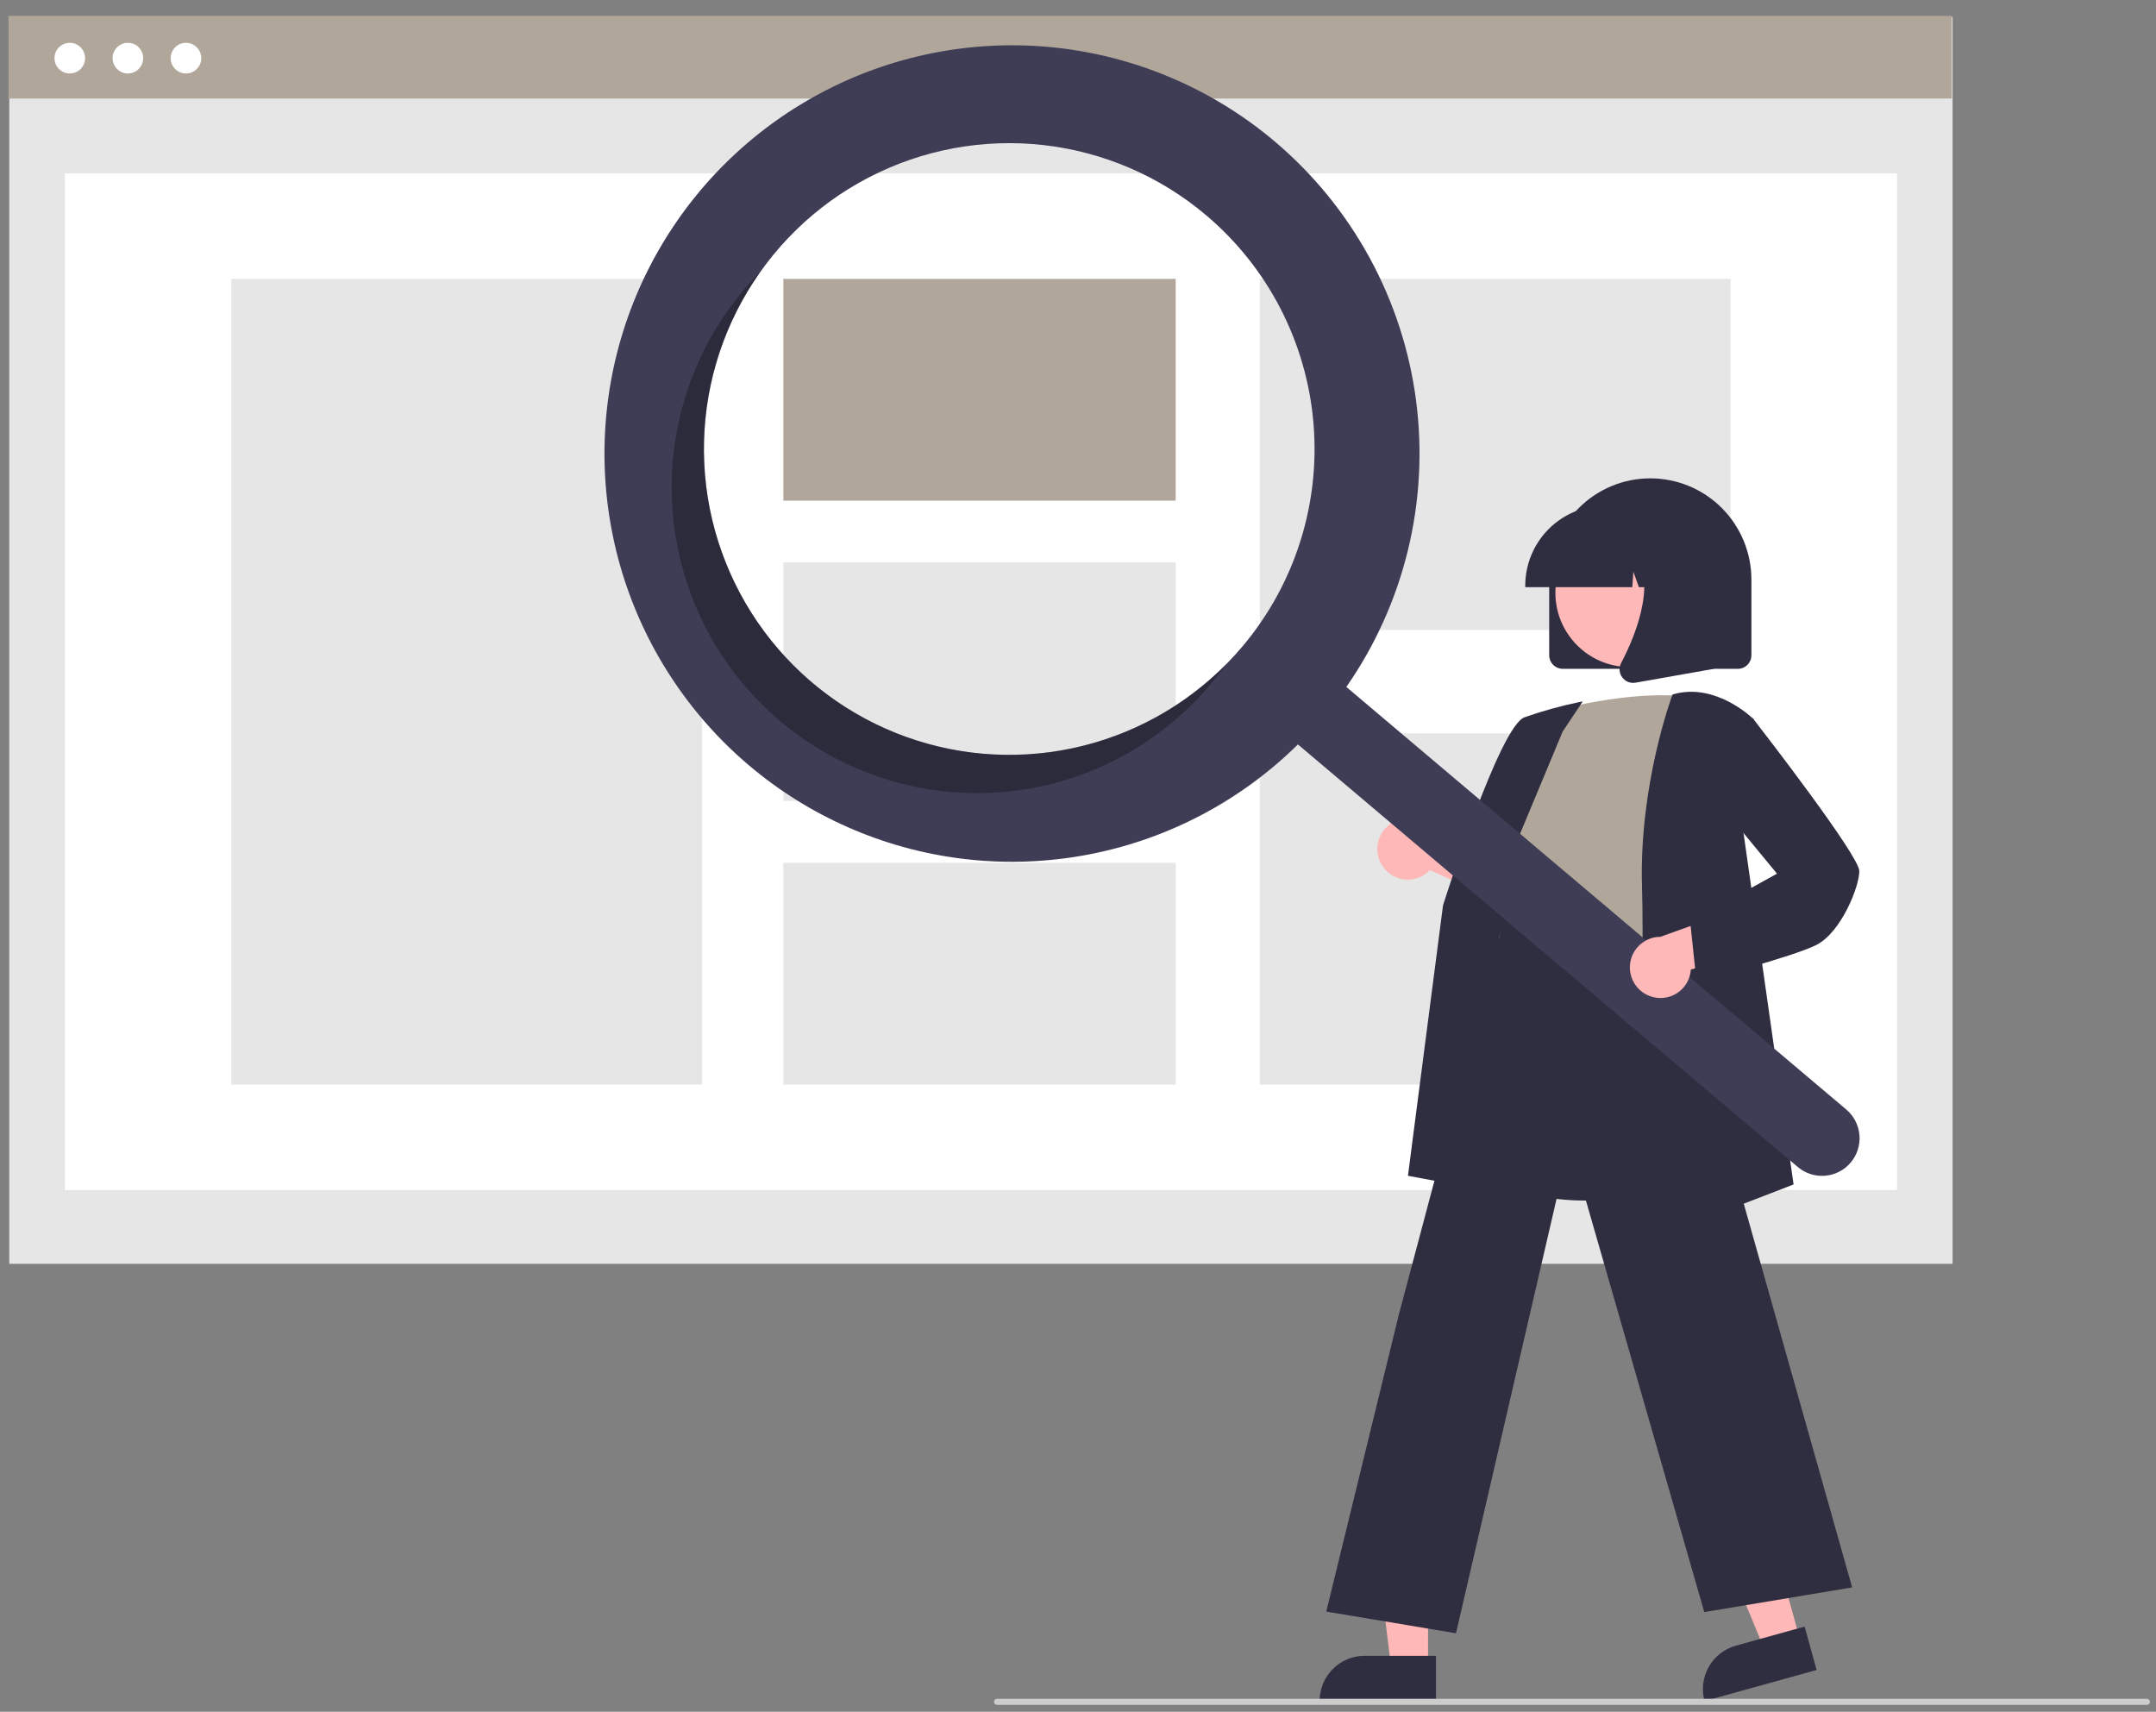 <svg width="131" height="104" viewBox="0 0 131 104" fill="none" xmlns="http://www.w3.org/2000/svg">
<rect x="0" y="0" width="131" height="104" fill="#808080" stroke="none"/>
<g clip-path="url(#clip0_585_3145)">
<path d="M118.641 1.032H0.564V76.783H118.641V1.032Z" fill="#E6E6E6"/>
<path d="M115.266 10.533H3.942V72.302H115.266V10.533Z" fill="white"/>
<path d="M118.592 0.964H0.516V5.989H118.592V0.964Z" fill="#B0A79A"/>
<path d="M4.241 4.463C4.754 4.463 5.17 4.046 5.17 3.532C5.17 3.018 4.754 2.601 4.241 2.601C3.727 2.601 3.311 3.018 3.311 3.532C3.311 4.046 3.727 4.463 4.241 4.463Z" fill="white"/>
<path d="M7.771 4.463C8.284 4.463 8.7 4.046 8.7 3.532C8.7 3.018 8.284 2.601 7.771 2.601C7.257 2.601 6.841 3.018 6.841 3.532C6.841 4.046 7.257 4.463 7.771 4.463Z" fill="white"/>
<path d="M11.299 4.463C11.812 4.463 12.229 4.046 12.229 3.532C12.229 3.018 11.812 2.601 11.299 2.601C10.786 2.601 10.37 3.018 10.37 3.532C10.37 4.046 10.786 4.463 11.299 4.463Z" fill="white"/>
<path d="M42.66 16.943H14.055V65.894H42.66V16.943Z" fill="#E6E6E6"/>
<path d="M71.435 16.943H47.597V30.418H71.435V16.943Z" fill="#B0A79A"/>
<path d="M71.435 34.169H47.597V48.666H71.435V34.169Z" fill="#E6E6E6"/>
<path d="M71.435 52.42H47.597V65.895H71.435V52.42Z" fill="#E6E6E6"/>
<path d="M105.15 16.943H76.545V38.276H105.15V16.943Z" fill="#E6E6E6"/>
<path d="M105.15 44.559H76.545V65.891H105.15V44.559Z" fill="#E6E6E6"/>
<path d="M94.13 39.809V35.216C94.13 33.584 94.778 32.019 95.93 30.864C97.082 29.71 98.644 29.062 100.274 29.062C101.903 29.062 103.466 29.71 104.618 30.864C105.77 32.019 106.417 33.584 106.417 35.216V39.809C106.417 40.028 106.33 40.238 106.175 40.393C106.021 40.548 105.811 40.635 105.592 40.635H94.956C94.737 40.635 94.527 40.548 94.372 40.393C94.218 40.238 94.131 40.028 94.13 39.809Z" fill="#2F2E41"/>
<path d="M109.359 99.575L107.192 100.175L103.848 92.089L107.046 91.203L109.359 99.575Z" fill="#FFB8B8"/>
<path d="M105.471 99.984L109.65 98.825L110.378 101.461L103.568 103.349C103.472 103.003 103.446 102.641 103.49 102.285C103.534 101.928 103.647 101.584 103.824 101.272C104 100.959 104.237 100.685 104.52 100.464C104.802 100.243 105.125 100.08 105.471 99.984Z" fill="#2F2E41"/>
<path d="M86.768 101.244H84.519L83.45 92.557H86.768L86.768 101.244Z" fill="#FFB8B8"/>
<path d="M82.913 100.6H87.249V103.335H80.183C80.183 102.976 80.254 102.62 80.391 102.288C80.528 101.957 80.729 101.655 80.983 101.401C81.236 101.147 81.537 100.946 81.868 100.808C82.2 100.671 82.555 100.6 82.913 100.6Z" fill="#2F2E41"/>
<path d="M84.055 52.697C84.216 52.914 84.422 53.093 84.659 53.221C84.896 53.35 85.159 53.425 85.428 53.441C85.697 53.457 85.966 53.414 86.217 53.314C86.467 53.215 86.693 53.062 86.878 52.865L92.855 55.558L92.311 52.19L86.719 50.15C86.369 49.86 85.925 49.709 85.472 49.725C85.018 49.742 84.586 49.924 84.258 50.238C83.93 50.552 83.728 50.976 83.69 51.429C83.653 51.882 83.783 52.333 84.055 52.697Z" fill="#FFB8B8"/>
<path d="M96.474 72.945C94.596 72.945 92.652 72.665 91.018 71.832C90.15 71.398 89.382 70.79 88.76 70.045C88.138 69.3 87.676 68.435 87.403 67.503C86.552 64.802 87.626 62.15 88.664 59.584C89.307 57.995 89.915 56.493 90.072 55.013L90.127 54.488C90.373 52.127 90.585 50.089 91.759 49.325C92.367 48.928 93.186 48.906 94.26 49.255L104.355 52.54L103.984 71.735L103.922 71.756C103.87 71.774 100.311 72.945 96.474 72.945Z" fill="#2F2E41"/>
<path d="M94.085 43.282C94.085 43.282 99.037 41.812 102.888 42.363C102.888 42.363 100.687 54.488 101.421 58.529C102.154 62.571 88.675 60.091 91.426 56.233L92.343 51.64C92.343 51.64 90.509 49.803 92.16 47.599L94.085 43.282Z" fill="#B0A79A"/>
<path d="M91.65 72.582L85.548 71.435L87.678 55.011C87.822 54.553 91.122 44.147 92.621 43.583C93.709 43.2 94.822 42.89 95.953 42.656L96.17 42.613L94.946 44.451L90.074 56.145L91.65 72.582Z" fill="#2F2E41"/>
<path d="M88.468 99.23L80.584 97.914L85.008 79.815L91.593 55.063L91.657 55.503C91.663 55.536 92.278 58.769 101.405 57.334L101.485 57.322L101.507 57.4L112.538 96.444L103.554 97.944L95.36 69.458L88.468 99.23Z" fill="#2F2E41"/>
<path d="M99.397 75.656L99.402 75.517C99.408 75.363 99.95 60.018 99.769 53.846C99.587 47.654 101.589 42.291 101.609 42.238L101.625 42.195L101.669 42.182C104.259 41.441 106.505 43.653 106.528 43.675L106.559 43.707L105.822 49.801L108.979 71.963L99.397 75.656Z" fill="#2F2E41"/>
<path d="M99.011 40.526C101.499 40.526 103.516 38.506 103.516 36.014C103.516 33.522 101.499 31.502 99.011 31.502C96.524 31.502 94.507 33.522 94.507 36.014C94.507 38.506 96.524 40.526 99.011 40.526Z" fill="#FFB8B8"/>
<path d="M92.675 35.581C92.676 34.29 93.189 33.053 94.1 32.14C95.011 31.228 96.246 30.714 97.535 30.713H98.452C99.74 30.714 100.975 31.228 101.886 32.14C102.797 33.053 103.31 34.29 103.311 35.581V35.673H101.374L100.713 33.819L100.58 35.673H99.579L99.246 34.737L99.179 35.673H92.675V35.581Z" fill="#2F2E41"/>
<path d="M98.566 41.149C98.475 41.025 98.42 40.879 98.409 40.726C98.398 40.573 98.43 40.42 98.501 40.284C99.473 38.433 100.833 35.012 99.028 32.902L98.898 32.751H104.14V40.635L99.378 41.477C99.33 41.485 99.281 41.49 99.232 41.49C99.102 41.49 98.974 41.459 98.858 41.4C98.742 41.34 98.642 41.254 98.566 41.149Z" fill="#2F2E41"/>
<path d="M77.458 8.598C73.79 5.498 69.301 3.532 64.537 2.94C59.774 2.348 54.941 3.156 50.628 5.266C46.314 7.375 42.706 10.695 40.241 14.821C37.777 18.947 36.563 23.702 36.747 28.506C36.931 33.311 38.506 37.959 41.279 41.883C44.051 45.808 47.903 48.841 52.366 50.613C56.828 52.385 61.708 52.819 66.412 51.863C71.116 50.907 75.442 48.603 78.862 45.229L109.235 70.901C109.697 71.293 110.295 71.484 110.898 71.433C111.501 71.383 112.06 71.094 112.45 70.631C112.841 70.168 113.032 69.569 112.982 68.965C112.931 68.361 112.643 67.802 112.181 67.41L112.178 67.407L81.805 41.736C85.334 36.663 86.844 30.453 86.04 24.324C85.236 18.194 82.175 12.586 77.458 8.598ZM75.501 39.264C73.134 42.072 69.99 44.115 66.465 45.134C62.939 46.153 59.191 46.102 55.695 44.987C52.199 43.872 49.111 41.744 46.823 38.871C44.534 35.998 43.147 32.511 42.837 28.848C42.528 25.186 43.309 21.514 45.083 18.297C46.856 15.079 49.542 12.461 52.802 10.773C56.061 9.085 59.746 8.403 63.393 8.813C67.039 9.223 70.482 10.707 73.286 13.077C75.148 14.651 76.682 16.576 77.801 18.744C78.92 20.912 79.602 23.279 79.807 25.711C80.013 28.142 79.738 30.591 78.999 32.916C78.26 35.242 77.072 37.398 75.501 39.264Z" fill="#3F3D56"/>
<path opacity="0.3" d="M49.36 41.479C45.801 38.471 43.502 34.232 42.918 29.604C42.335 24.976 43.511 20.297 46.212 16.498C45.857 16.855 45.514 17.23 45.183 17.622C43.612 19.487 42.423 21.644 41.684 23.969C40.945 26.294 40.671 28.743 40.876 31.174C41.082 33.606 41.764 35.973 42.883 38.141C44.002 40.309 45.536 42.234 47.398 43.808C49.26 45.382 51.413 46.573 53.734 47.313C56.056 48.053 58.5 48.328 60.927 48.122C63.355 47.916 65.718 47.233 67.882 46.112C70.046 44.992 71.968 43.455 73.539 41.59C73.87 41.197 74.181 40.796 74.473 40.385C71.188 43.691 66.782 45.639 62.129 45.842C57.477 46.044 52.919 44.487 49.36 41.479Z" fill="black"/>
<path d="M100.458 60.582C100.72 60.647 100.992 60.652 101.257 60.599C101.521 60.547 101.771 60.436 101.988 60.276C102.205 60.117 102.385 59.911 102.514 59.674C102.643 59.437 102.719 59.174 102.736 58.905L109.051 57.149L106.484 54.907L100.881 56.918C100.427 56.919 99.989 57.088 99.651 57.391C99.312 57.694 99.097 58.11 99.044 58.562C98.992 59.014 99.107 59.469 99.368 59.841C99.628 60.214 100.016 60.477 100.458 60.582Z" fill="#FFB8B8"/>
<path d="M103.082 59.653L102.697 55.996L107.972 53.081L104.533 48.911L105.094 44.226L106.492 43.627L106.535 43.682C107.194 44.531 112.973 52.001 112.973 52.924C112.973 53.872 111.867 56.657 110.355 57.415C108.896 58.146 103.417 59.566 103.185 59.626L103.082 59.653Z" fill="#2F2E41"/>
<path d="M130.45 103.58H60.579C60.531 103.58 60.484 103.56 60.45 103.526C60.415 103.492 60.396 103.445 60.396 103.396C60.396 103.347 60.415 103.301 60.45 103.266C60.484 103.232 60.531 103.212 60.579 103.212H130.45C130.499 103.212 130.546 103.232 130.58 103.266C130.614 103.301 130.634 103.347 130.634 103.396C130.634 103.445 130.614 103.492 130.58 103.526C130.546 103.56 130.499 103.58 130.45 103.58Z" fill="#CCCCCC"/>
</g>
<defs>
<clipPath id="clip0_585_3145">
<rect width="130.12" height="102.615" fill="white" transform="translate(0.516 0.965)"/>
</clipPath>
</defs>
</svg>
